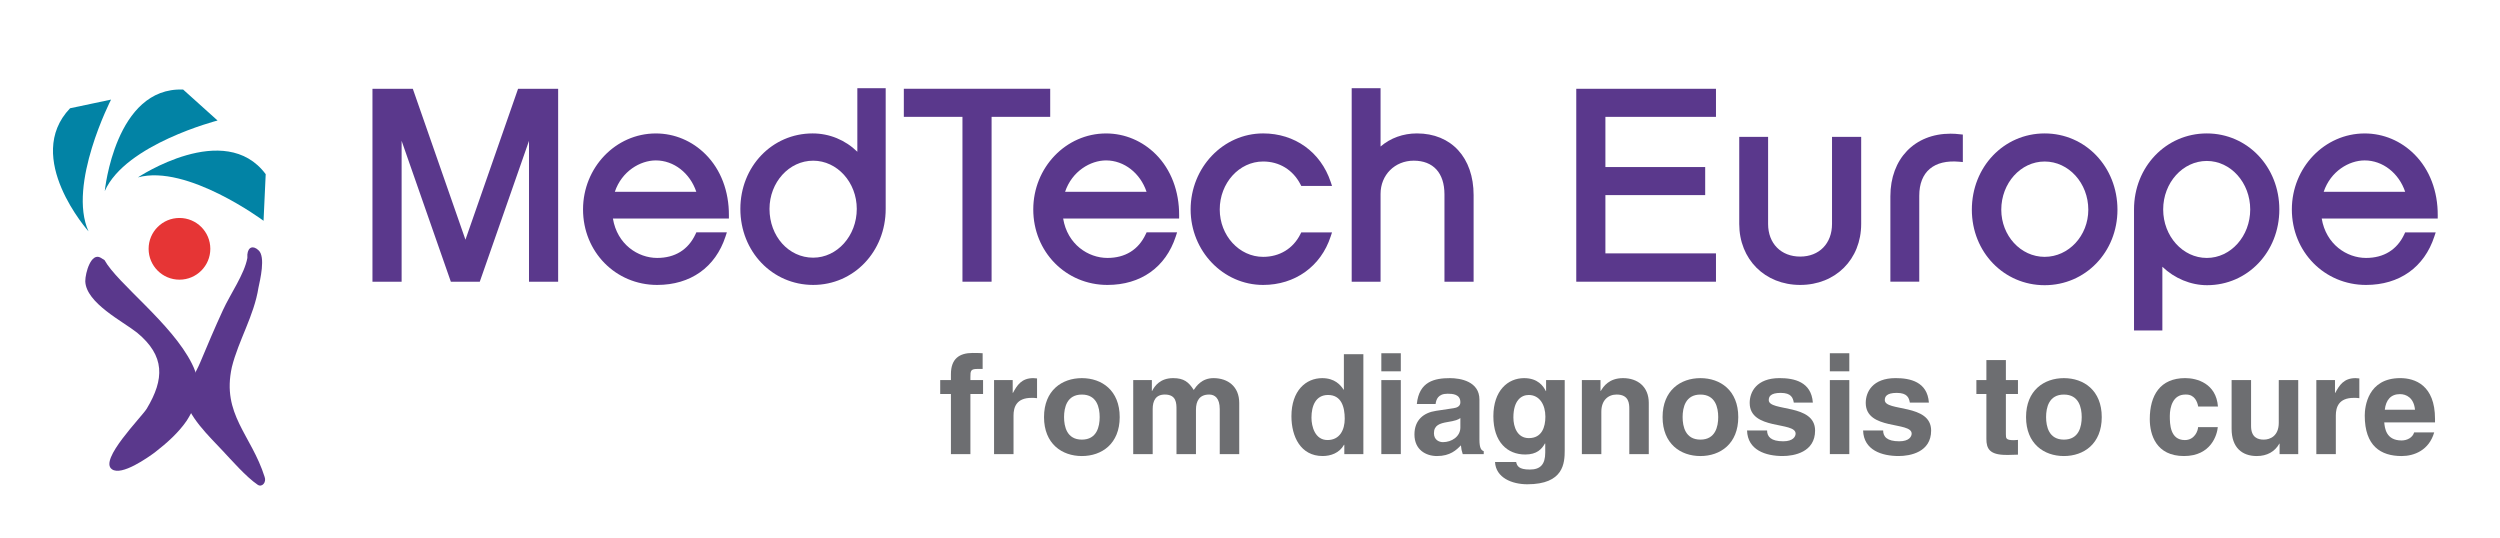 <?xml version="1.0" encoding="utf-8"?>
<!-- Generator: Adobe Illustrator 16.0.4, SVG Export Plug-In . SVG Version: 6.00 Build 0)  -->
<!DOCTYPE svg PUBLIC "-//W3C//DTD SVG 1.1//EN" "http://www.w3.org/Graphics/SVG/1.1/DTD/svg11.dtd">
<svg version="1.1" id="Calque_1" xmlns="http://www.w3.org/2000/svg" xmlns:xlink="http://www.w3.org/1999/xlink" x="0px" y="0px"
	 width="600px" height="129px" viewBox="0 0 600 129" enable-background="new 0 0 600 129" xml:space="preserve">
<polygon fill="#5A388C" points="378.304,67.61 411.833,67.61 411.833,60.811 385.297,60.811 385.297,46.824 409.245,46.824 
	409.245,40.091 385.297,40.091 385.297,28.046 411.833,28.046 411.833,21.308 378.304,21.308 "/>
<g>
	<path fill="#5A388C" d="M439.685,53.751c0,4.684-3.069,7.829-7.638,7.829c-4.599,0-7.703-3.145-7.703-7.829V32.854h-6.926v20.897
		c0,8.48,6.151,14.633,14.629,14.633c8.483,0,14.636-6.153,14.636-14.633V32.854h-6.998V53.751z"/>
	<path fill="#5A388C" d="M468.142,32.083c-8.642,0-14.452,6.04-14.452,15.022v20.502h6.933V46.975c0-5.757,3.521-8.721,9.635-8.158
		l0.823,0.076v-6.6l-0.673-0.066C469.649,32.132,468.883,32.083,468.142,32.083"/>
	<path fill="#5A388C" d="M490.717,32.022c-9.797,0-17.473,8.041-17.473,18.308c0,10.157,7.676,18.117,17.473,18.117
		s17.473-7.96,17.473-18.117C508.189,40.063,500.514,32.022,490.717,32.022 M490.717,61.644c-5.747,0-10.41-5.077-10.41-11.314
		c0-6.38,4.663-11.567,10.41-11.567c5.773,0,10.477,5.187,10.477,11.567C501.193,56.567,496.49,61.644,490.717,61.644"/>
	<path fill="#5A388C" d="M585.057,51.689c0.033-5.786-1.939-10.978-5.561-14.616c-3.232-3.255-7.489-5.046-11.977-5.046
		c-9.63,0-17.475,8.179-17.475,18.239c0,10.162,7.826,18.119,17.799,18.119c8.006,0,13.987-4.234,16.397-11.624l0.331-0.994h-7.333
		l-0.198,0.442c-1.743,3.725-4.924,5.695-9.197,5.695c-4.608,0-9.6-3.248-10.634-9.464h27.841L585.057,51.689z M567.52,38.499
		c4.336,0,8.207,3.046,9.718,7.525h-19.55C559.346,41.083,563.779,38.499,567.52,38.499"/>
	<path fill="#5A388C" d="M529.634,32.022c-9.798,0-17.47,8.018-17.47,18.249v29.033h6.803V64.023
		c2.91,2.79,6.799,4.423,10.731,4.423c9.728,0,17.342-7.983,17.342-18.175C547.04,40.04,539.395,32.022,529.634,32.022
		 M529.634,38.629c5.749,0,10.418,5.221,10.418,11.642c0,6.414-4.669,11.634-10.418,11.634c-5.776,0-10.471-5.22-10.471-11.634
		C519.163,43.85,523.857,38.629,529.634,38.629"/>
	<polygon fill="#5A388C" points="124.337,21.308 111.708,57.528 99.074,21.308 89.391,21.308 89.391,67.613 96.389,67.613 
		96.389,33.803 108.204,67.613 115.146,67.613 126.959,33.803 126.959,67.613 133.955,67.613 133.955,21.308 	"/>
	<path fill="#5A388C" d="M157.401,32.027c-9.638,0-17.472,8.179-17.472,18.239c0,10.162,7.814,18.119,17.792,18.119
		c8.01,0,13.987-4.234,16.402-11.624l0.325-0.994h-7.328l-0.202,0.442c-1.743,3.725-4.921,5.695-9.196,5.695
		c-4.604,0-9.6-3.248-10.624-9.464h27.838l0.002-0.751c0.031-5.786-1.944-10.978-5.565-14.616
		C166.137,33.818,161.886,32.027,157.401,32.027 M157.401,38.499c4.331,0,8.205,3.046,9.709,7.525h-19.547
		C149.225,41.083,153.661,38.499,157.401,38.499"/>
	<path fill="#5A388C" d="M205.761,21.167v15.254c-2.882-2.818-6.692-4.4-10.734-4.4c-9.728,0-17.339,7.959-17.339,18.119
		c0,10.231,7.67,18.242,17.472,18.242c9.763,0,17.406-8.011,17.406-18.242V21.167H205.761z M195.159,61.841
		c-5.875,0-10.479-5.139-10.479-11.7c0-6.383,4.699-11.575,10.479-11.575c5.77,0,10.466,5.192,10.466,11.575
		C205.625,56.592,200.929,61.841,195.159,61.841"/>
	<polygon fill="#5A388C" points="252.05,21.303 216.919,21.303 216.919,28.043 230.99,28.043 230.99,67.608 237.981,67.608 
		237.981,28.043 252.05,28.043 	"/>
	<path fill="#5A388C" d="M265.458,32.027c-9.631,0-17.473,8.179-17.473,18.239c0,10.162,7.819,18.119,17.797,18.119
		c8.011,0,13.982-4.234,16.399-11.624l0.322-0.994h-7.321l-0.207,0.442c-1.742,3.725-4.924,5.695-9.193,5.695
		c-4.609,0-9.604-3.248-10.627-9.464h27.833l0.007-0.751c0.026-5.786-1.942-10.978-5.557-14.616
		C274.193,33.818,269.941,32.027,265.458,32.027 M265.458,38.499c4.331,0,8.209,3.046,9.712,7.525h-19.547
		C257.283,41.083,261.711,38.499,265.458,38.499"/>
	<path fill="#5A388C" d="M303.15,38.76c3.887,0,7.143,1.993,8.949,5.465l0.209,0.406h7.382l-0.334-0.996
		c-2.407-7.167-8.616-11.616-16.206-11.616c-9.594,0-17.4,8.189-17.4,18.249c0,9.985,7.806,18.116,17.4,18.116
		c7.656,0,13.868-4.456,16.208-11.626l0.327-0.989h-7.382l-0.209,0.417c-1.73,3.473-4.993,5.458-8.944,5.458
		c-5.738,0-10.414-5.108-10.414-11.375C292.736,43.921,297.412,38.76,303.15,38.76"/>
	<path fill="#5A388C" d="M340.068,32.02c-3.316,0-6.356,1.104-8.733,3.143v-13.99h-6.93v46.44h6.93V46.525
		c0-4.538,3.422-7.964,7.964-7.964c4.684,0,7.372,2.951,7.372,8.095v20.957h6.996V46.844
		C353.667,37.838,348.331,32.02,340.068,32.02"/>
	<path fill="#6D6E71" d="M232.897,108.985h-4.674V94.558h-2.573v-3.342h2.573V89.78c0-3.664,2.006-5.069,5.21-5.069
		c1.365,0,2.003,0.031,2.402,0.067v3.771h-1.303c-1.6,0-1.635,0.5-1.635,1.973v0.694h3.038v3.342h-3.038V108.985z"/>
	<path fill="#6D6E71" d="M238.574,91.221h4.474v3.072h0.064c0.973-1.805,2.042-3.542,4.88-3.542c0.302,0,0.598,0.035,0.9,0.071
		v4.742c-0.401-0.076-0.9-0.076-1.334-0.076c-3.641,0-4.311,2.273-4.311,4.246v9.25h-4.673V91.221z"/>
	<path fill="#6D6E71" d="M259.646,109.45c-4.775,0-9.081-2.938-9.081-9.347c0-6.414,4.306-9.352,9.081-9.352
		c4.778,0,9.082,2.938,9.082,9.352C268.728,106.512,264.425,109.45,259.646,109.45 M259.646,94.696
		c-3.605,0-4.272,3.134-4.272,5.407c0,2.269,0.667,5.407,4.272,5.407c3.608,0,4.275-3.139,4.275-5.407
		C263.921,97.83,263.254,94.696,259.646,94.696"/>
	<path fill="#6D6E71" d="M297.417,108.985h-4.678V98.197c0-2.632-1.168-3.506-2.535-3.506c-2.338,0-3.173,1.539-3.173,3.649v10.645
		h-4.674v-10.69c0-1.497,0-3.604-2.805-3.604c-2.205,0-2.906,1.539-2.906,3.476v10.818h-4.673V91.216h4.474v2.606h0.063
		c0.601-1.166,1.906-3.071,5.044-3.071c2.568,0,3.744,0.94,4.939,2.842c0.6-0.874,1.906-2.842,4.745-2.842
		c3.472,0,6.178,2.034,6.178,5.948V108.985z"/>
	<path fill="#6D6E71" d="M327.208,108.985h-4.573v-2.238h-0.069c-1.132,2.003-3.204,2.698-5.142,2.698
		c-5.273,0-7.48-4.671-7.48-9.541c0-6.147,3.475-9.152,7.381-9.152c3.006,0,4.408,1.635,5.142,2.774h0.066v-8.519h4.676V108.985z
		 M318.595,105.608c2.969,0,4.14-2.469,4.14-5.106c0-2.841-0.803-5.708-4.007-5.708c-2.972,0-3.976,2.637-3.976,5.443
		C314.752,102.336,315.59,105.608,318.595,105.608"/>
	<path fill="#6D6E71" d="M336.194,89.116h-4.674v-4.338h4.674V89.116z M336.194,108.985h-4.674V91.221h4.674V108.985z"/>
	<path fill="#6D6E71" d="M355.064,105.51c0,2.11,0.468,2.57,1.032,2.77v0.705h-5.041c-0.266-0.833-0.33-1.104-0.435-2.105
		c-1.07,1.104-2.57,2.57-5.746,2.57c-2.665,0-5.407-1.502-5.407-5.177c0-3.475,2.208-5.238,5.177-5.673l4.209-0.633
		c0.732-0.107,1.635-0.404,1.635-1.41c0-1.968-1.867-2.064-3.071-2.064c-2.341,0-2.737,1.436-2.875,2.468h-4.504
		c0.533-5.438,4.311-6.209,7.948-6.209c2.502,0,7.078,0.771,7.078,5.146V105.51z M350.488,100.333
		c-0.465,0.374-1.234,0.67-3.174,0.972c-1.734,0.307-3.168,0.73-3.168,2.667c0,1.637,1.268,2.142,2.167,2.142
		c2.072,0,4.175-1.334,4.175-3.506V100.333z"/>
	<path fill="#6D6E71" d="M375.531,91.221v16.823c0,3.077-0.228,8.182-8.976,8.182c-3.672,0-7.551-1.563-7.75-5.345h5.074
		c0.202,0.909,0.567,1.809,3.278,1.809c2.502,0,3.7-1.195,3.7-4.073v-2.141l-0.063-0.057c-0.768,1.365-1.938,2.663-4.74,2.663
		c-4.277,0-7.646-2.97-7.646-9.179c0-6.147,3.471-9.152,7.375-9.152c3.309,0,4.645,1.937,5.212,3.107h0.066v-2.638H375.531z
		 M366.921,105.148c3.171,0,3.971-2.709,3.971-5.146c0-2.873-1.403-5.208-4.004-5.208c-1.738,0-3.675,1.268-3.675,5.406
		C363.213,102.469,364.148,105.148,366.921,105.148"/>
	<path fill="#6D6E71" d="M395.707,108.985h-4.673V98.197c0-1.298-0.066-3.506-3.036-3.506c-2.074,0-3.677,1.406-3.677,4.109v10.185
		h-4.673V91.216h4.474v2.606h0.069c0.636-1.068,1.967-3.071,5.342-3.071c3.471,0,6.174,2.034,6.174,5.948V108.985z"/>
	<path fill="#6D6E71" d="M408.1,109.45c-4.772,0-9.081-2.938-9.081-9.347c0-6.414,4.309-9.352,9.081-9.352
		c4.776,0,9.084,2.938,9.084,9.352C417.184,106.512,412.876,109.45,408.1,109.45 M408.1,94.696c-3.605,0-4.272,3.134-4.272,5.407
		c0,2.269,0.667,5.407,4.272,5.407c3.603,0,4.272-3.139,4.272-5.407C412.372,97.83,411.702,94.696,408.1,94.696"/>
	<path fill="#6D6E71" d="M430.512,96.628c-0.202-1.135-0.599-2.335-3.141-2.335c-2.537,0-2.869,0.97-2.869,1.731
		c0,2.811,11.119,0.772,11.119,7.313c0,5.177-5.013,6.111-7.783,6.111c-4.036,0-8.413-1.399-8.546-6.143h4.809
		c0,1.503,0.936,2.606,3.876,2.606c2.399,0,2.969-1.17,2.969-1.84c0-2.969-11.021-0.735-11.021-7.374
		c0-2.611,1.638-5.948,7.178-5.948c3.475,0,7.617,0.868,7.98,5.877H430.512z"/>
	<path fill="#6D6E71" d="M443.834,89.116h-4.671v-4.338h4.671V89.116z M443.834,108.985h-4.671V91.221h4.671V108.985z"/>
	<path fill="#6D6E71" d="M458.362,96.628c-0.196-1.135-0.6-2.335-3.135-2.335c-2.539,0-2.874,0.97-2.874,1.731
		c0,2.811,11.12,0.772,11.12,7.313c0,5.177-5.014,6.111-7.781,6.111c-4.04,0-8.414-1.399-8.547-6.143h4.809
		c0,1.503,0.933,2.606,3.874,2.606c2.401,0,2.972-1.17,2.972-1.84c0-2.969-11.021-0.735-11.021-7.374
		c0-2.611,1.636-5.948,7.177-5.948c3.474,0,7.618,0.868,7.98,5.877H458.362z"/>
	<path fill="#6D6E71" d="M481.411,91.221h2.899v3.337h-2.899v9.648c0,1.037,0.032,1.437,1.934,1.437
		c0.302,0,0.636-0.035,0.966-0.067v3.542c-0.728,0.031-1.467,0.062-2.202,0.062h-0.599c-4.037,0-4.777-1.533-4.777-3.833V94.558
		h-2.402v-3.337h2.402v-4.809h4.679V91.221z"/>
	<path fill="#6D6E71" d="M495.336,109.45c-4.772,0-9.083-2.938-9.083-9.347c0-6.414,4.311-9.352,9.083-9.352
		c4.773,0,9.084,2.938,9.084,9.352C504.42,106.512,500.109,109.45,495.336,109.45 M495.336,94.696c-3.605,0-4.274,3.134-4.274,5.407
		c0,2.269,0.669,5.407,4.274,5.407c3.608,0,4.275-3.139,4.275-5.407C499.611,97.83,498.944,94.696,495.336,94.696"/>
	<path fill="#6D6E71" d="M532.273,102.505c-0.166,1.84-1.602,6.944-8.115,6.944c-6.676,0-8.212-5.104-8.212-8.851
		c0-5.739,2.504-9.853,8.514-9.853c2.803,0,7.415,1.272,7.848,6.816h-4.745c-0.2-1.135-0.864-2.867-2.867-2.867h-0.235
		c-2.934,0-3.707,2.935-3.707,5.142c0,1.932,0.065,5.78,3.607,5.78c2.369,0,3.174-2.274,3.174-3.112H532.273z"/>
	<path fill="#6D6E71" d="M551.575,108.985h-4.474v-2.509h-0.064c-1.07,1.911-2.94,2.974-5.411,2.974
		c-3.506,0-6.041-2.008-6.041-6.541V91.216h4.671v11.022c0,2.739,1.603,3.271,3.039,3.271c1.54,0,3.609-0.869,3.609-4.043V91.216
		h4.671V108.985z"/>
	<path fill="#6D6E71" d="M555.922,91.221h4.477v3.072h0.064c0.966-1.805,2.03-3.542,4.875-3.542c0.302,0,0.601,0.035,0.904,0.071
		v4.742c-0.4-0.076-0.904-0.076-1.339-0.076c-3.636,0-4.303,2.273-4.303,4.246v9.25h-4.679V91.221z"/>
	<path fill="#6D6E71" d="M584.205,103.778c-1.234,4.272-4.775,5.672-7.811,5.672c-5.014,0-8.854-2.407-8.854-9.715
		c0-2.136,0.738-8.988,8.519-8.988c3.506,0,8.345,1.671,8.345,9.791v0.833h-12.186c0.131,1.339,0.398,4.339,4.176,4.339
		c1.3,0,2.634-0.669,3.002-1.932H584.205z M579.599,98.335c-0.269-2.877-2.105-3.746-3.606-3.746c-2.205,0-3.375,1.405-3.643,3.746
		H579.599z"/>
	<path fill="#0283A5" d="M21.244,55.524c0,0-15.768-17.697-4.428-29.541l9.84-2.083C26.656,23.901,16.174,44.323,21.244,55.524"/>
	<path fill="#0283A5" d="M25.146,45.856c0,0,2.481-25.039,18.811-24.361l8.259,7.431C52.215,28.925,30.09,34.605,25.146,45.856"/>
	<path fill="#0283A5" d="M33.098,42.577c0,0,20.865-13.938,30.669-0.774L63.251,52.99C63.251,52.99,44.89,39.327,33.098,42.577"/>
	<path fill="#5A388C" d="M59.367,61.915c-0.713,3.892-4.083,8.632-5.862,12.515c-1.952,4.226-3.73,8.452-5.506,12.679
		c-0.89,2.192-3.375,5.918-3.375,8.278c0,4.058,5.862,9.634,8.703,12.674c2.187,2.325,5.744,6.403,8.511,8.278
		c1.055,0.716,2.159-0.603,1.673-1.88c-3.199-10.129-10.361-15.015-7.867-26.344c1.592-6.419,5.328-12.326,6.39-19.091
		c0.353-1.699,1.776-7.443,0-8.969c-1.244-1.181-2.488-0.841-2.667,1.02"/>
	<path fill="#5A388C" d="M25.087,62.428c3.079,5.593,16.169,15.215,20.97,24.848c2.481,4.901,1.768,8.954-1.245,13.686
		c-1.959,2.877-4.801,5.407-7.645,7.61c-1.6,1.18-7.996,5.738-10.3,4.047c-3.207-2.192,7.101-12.5,8.348-14.528
		c4.26-7.099,4.438-12.669-2.315-18.25c-3.378-2.697-12.254-7.104-12.433-12.34c0-2.032,1.395-6.994,3.705-5.645"/>
	<path fill="#E63535" d="M50.478,59.717c0,4.086-3.314,7.405-7.405,7.405c-4.091,0-7.405-3.319-7.405-7.405
		c0-4.093,3.314-7.405,7.405-7.405C47.163,52.312,50.478,55.624,50.478,59.717"/>
</g>
</svg>
